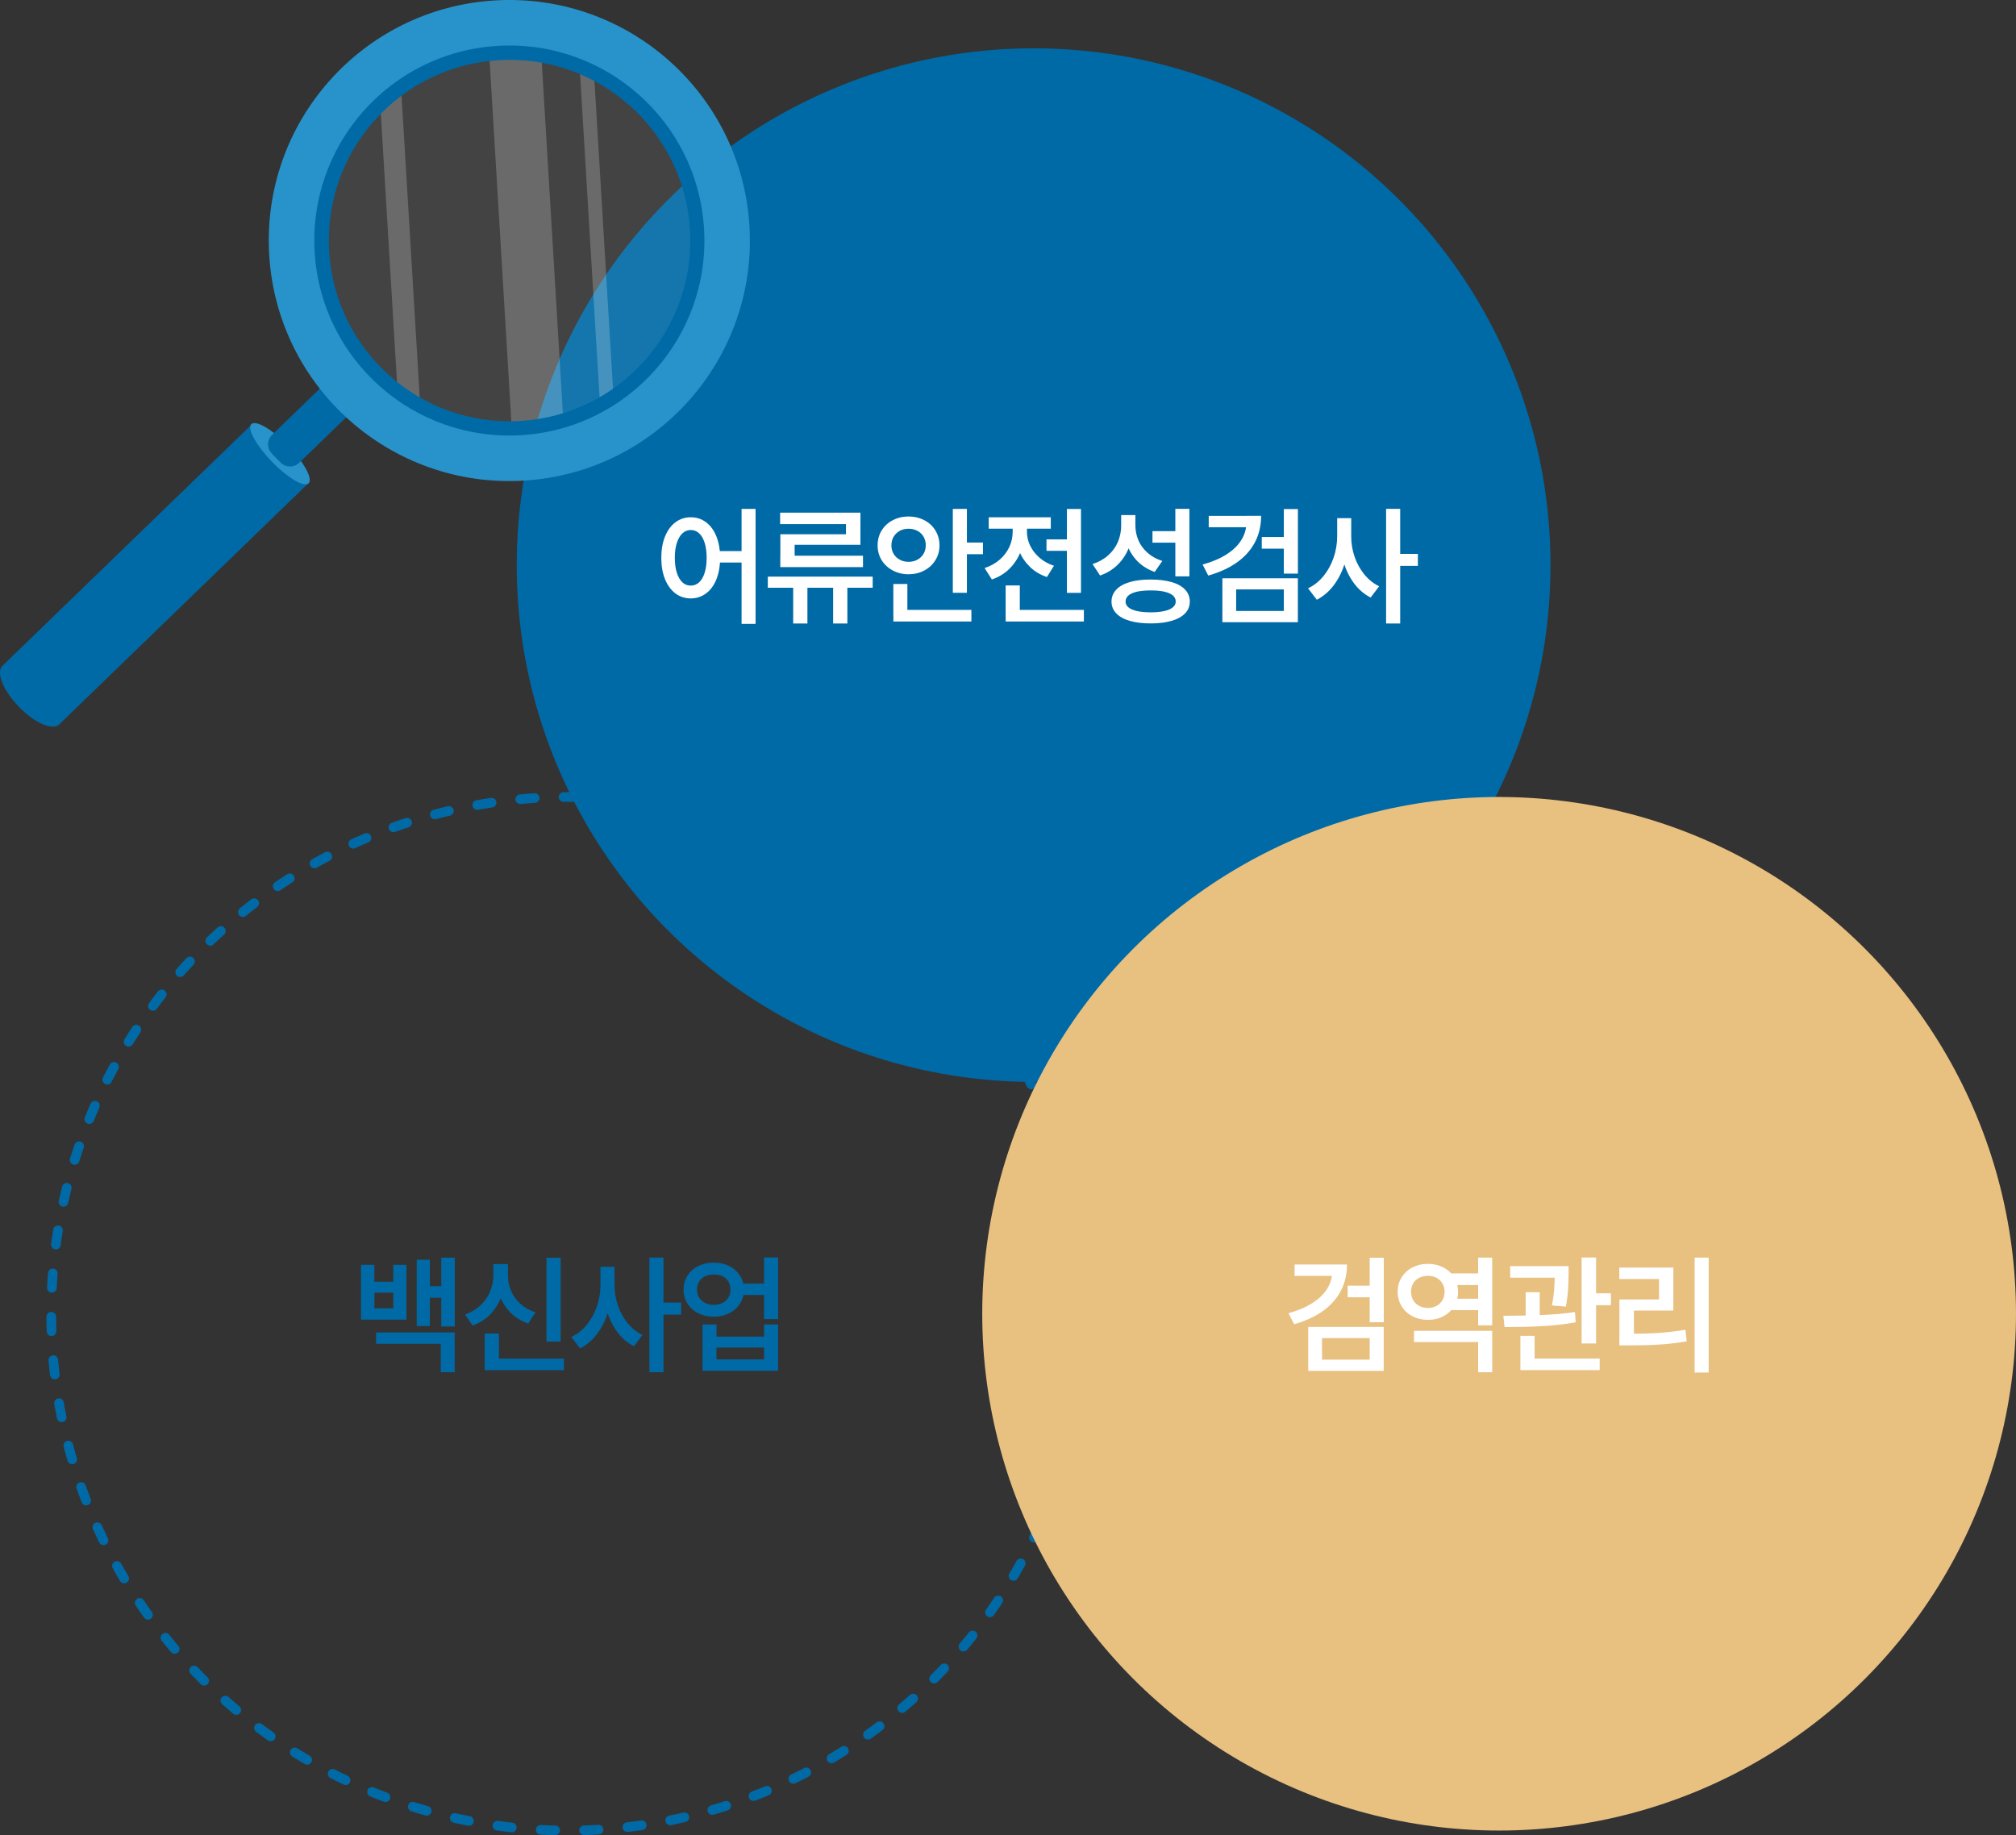 <?xml version="1.0" encoding="UTF-8"?><svg id="_레이어_2" xmlns="http://www.w3.org/2000/svg" viewBox="0 0 417.92 380.55"><rect x="0" y="0" width="417.92" height="380.55" fill="#333333" stroke="none"/><defs><style>.cls-1{fill:#fff;}.cls-2{fill:#006aa6;}.cls-3{fill:#2893ca;}.cls-4{opacity:.08;}.cls-5{fill:#e8c080;}.cls-6{opacity:.21;}.cls-7{fill:none;stroke:#006aa6;stroke-dasharray:0 0 3 6;stroke-linecap:round;stroke-linejoin:round;stroke-width:2px;}</style></defs><g id="_레이어_1-2"><g><circle class="cls-2" cx="214.27" cy="117.17" r="107.15"/><circle class="cls-7" cx="117.77" cy="272.4" r="107.15"/><circle class="cls-5" cx="310.77" cy="272.4" r="107.15"/><g><path class="cls-1" d="M146.35,108.28c.93,.68,1.65,1.66,2.16,2.94,.51,1.27,.77,2.75,.77,4.44s-.26,3.19-.77,4.46c-.51,1.27-1.23,2.25-2.16,2.93s-1.98,1.03-3.15,1.03-2.25-.34-3.17-1.03c-.92-.69-1.64-1.67-2.16-2.93-.52-1.27-.78-2.75-.78-4.46s.26-3.16,.78-4.44,1.24-2.25,2.16-2.94c.92-.68,1.98-1.03,3.17-1.03s2.23,.34,3.15,1.03Zm-4.88,2.3c-.49,.46-.88,1.12-1.16,1.99-.28,.87-.42,1.9-.42,3.08s.14,2.24,.42,3.11c.28,.87,.67,1.53,1.16,1.99,.49,.46,1.07,.68,1.72,.67,.65,0,1.23-.21,1.73-.67,.5-.46,.89-1.12,1.16-1.99,.27-.87,.41-1.9,.41-3.11s-.14-2.21-.41-3.09c-.27-.87-.66-1.54-1.16-1.99-.5-.46-1.08-.68-1.73-.68s-1.23,.23-1.72,.69Zm13.53,6.06h-6.62v-2.37h6.62v2.37Zm1.63,12.71h-2.9v-23.83h2.9v23.83Z"/><path class="cls-1" d="M180.91,121.86h-21.74v-2.3h21.74v2.3Zm-2.55-8.9h-13.63v3.84h-2.96v-6.02h13.6v-2.11h-13.65v-2.37h16.65v6.65Zm.54,4.63h-17.14v-2.37h17.14v2.37Zm-11.52,11.69h-2.95v-8.52h2.95v8.52Zm8.28,0h-2.95v-8.52h2.95v8.52Z"/><path class="cls-1" d="M191.61,107.86c.98,.51,1.75,1.22,2.3,2.13,.56,.91,.84,1.94,.85,3.09,0,1.14-.29,2.17-.85,3.07-.56,.91-1.33,1.62-2.3,2.14-.98,.52-2.07,.78-3.27,.78s-2.27-.26-3.25-.78c-.98-.52-1.75-1.23-2.32-2.14-.56-.91-.84-1.94-.84-3.07s.28-2.18,.84-3.09,1.33-1.62,2.31-2.13c.98-.51,2.06-.77,3.26-.77s2.29,.26,3.27,.77Zm-5.07,2.21c-.54,.28-.96,.68-1.28,1.2-.31,.52-.47,1.13-.47,1.81s.16,1.27,.47,1.78c.31,.51,.74,.91,1.28,1.2,.54,.29,1.14,.43,1.8,.43s1.28-.14,1.82-.43c.54-.29,.97-.69,1.28-1.21,.31-.52,.47-1.11,.47-1.79s-.16-1.29-.47-1.81c-.31-.52-.74-.92-1.28-1.2-.54-.28-1.15-.42-1.82-.42s-1.26,.14-1.8,.42Zm1.56,17.43h-2.91v-6.41h2.91v6.41Zm13.27,1.36h-16.17v-2.4h16.17v2.4Zm-.93-5.95h-2.92v-17.39h2.92v17.39Zm3.33-8h-4.2v-2.42h4.2v2.42Z"/><path class="cls-1" d="M211.54,114.47c-.52,1.31-1.28,2.46-2.28,3.46-1,.99-2.22,1.73-3.64,2.22l-1.51-2.37c1.23-.4,2.28-.99,3.16-1.77,.88-.78,1.54-1.66,1.99-2.65,.45-.99,.67-2.03,.67-3.11v-1.67h2.4v1.67c0,1.5-.26,2.91-.78,4.22Zm6.29-4.85h-12.87v-2.37h12.87v2.37Zm-6.42,18.19h-2.94v-6.42h2.94v6.42Zm13.28,1.05h-16.21v-2.4h16.21v2.4Zm-11.14-15.74c.43,.92,1.07,1.75,1.91,2.49s1.85,1.3,3.03,1.7l-1.46,2.33c-1.39-.46-2.57-1.17-3.54-2.12-.97-.95-1.71-2.04-2.22-3.28-.5-1.24-.76-2.56-.76-3.96v-1.7h2.38v1.7c0,.97,.22,1.92,.65,2.84Zm9.18,1.09h-5.79v-2.38h5.79v2.38Zm1.36,8.71h-2.92v-17.39h2.92v17.39Z"/><path class="cls-1" d="M234.04,113.49c-.52,1.36-1.28,2.55-2.3,3.56-1.01,1.01-2.24,1.77-3.69,2.28l-1.57-2.37c1.28-.42,2.37-1.03,3.26-1.83,.89-.8,1.56-1.72,2-2.76,.44-1.04,.67-2.15,.68-3.32v-2.25h2.4v2.25c0,1.6-.26,3.08-.78,4.44Zm8.82,7.19c1.22,.35,2.16,.88,2.81,1.57,.65,.69,.98,1.52,.98,2.48s-.33,1.77-.98,2.45c-.65,.68-1.59,1.2-2.81,1.55-1.22,.36-2.66,.53-4.33,.53s-3.12-.18-4.33-.53-2.14-.87-2.8-1.55c-.65-.68-.98-1.5-.98-2.45s.33-1.78,.98-2.47c.65-.69,1.59-1.22,2.8-1.57,1.21-.36,2.65-.53,4.33-.53s3.11,.18,4.33,.53Zm-6.87-8.65c.42,.97,1.05,1.83,1.89,2.58,.84,.75,1.86,1.32,3.07,1.7l-1.58,2.28c-1.38-.49-2.54-1.21-3.49-2.14-.95-.94-1.67-2.05-2.15-3.32-.48-1.28-.72-2.68-.72-4.21v-2.12h2.36v2.12c0,1.11,.21,2.14,.63,3.11Zm-.29,10.65c-.77,.18-1.36,.43-1.76,.78s-.61,.76-.61,1.26,.2,.89,.61,1.22c.4,.33,.99,.59,1.77,.76s1.72,.26,2.82,.26,2.05-.09,2.82-.26c.78-.18,1.37-.43,1.77-.76,.4-.33,.61-.74,.61-1.22s-.2-.92-.6-1.26-.99-.6-1.77-.78-1.72-.26-2.83-.26-2.06,.09-2.83,.26Zm8.41-10.16h-5.2v-2.39h5.2v2.39Zm2.46,6.98h-2.92v-13.99h2.92v13.99Z"/><path class="cls-1" d="M260.15,112.44c-.86,1.62-2.1,3.02-3.74,4.18-1.64,1.16-3.62,2.07-5.94,2.72l-1.17-2.29c1.93-.53,3.58-1.22,4.94-2.09,1.36-.86,2.39-1.86,3.09-2.99,.7-1.13,1.05-2.34,1.05-3.65v-1.36h3.05c0,2.03-.43,3.85-1.28,5.48Zm.23-3.12h-9.81v-2.36h9.81v2.36Zm8.67,19.69h-15.65v-9.11h15.65v9.11Zm-12.79-2.33h9.88v-4.47h-9.88v4.47Zm10.31-12.92h-5v-2.41h5v2.41Zm2.49,5.17h-2.92v-13.38h2.92v13.38Z"/><path class="cls-1" d="M278.8,116.68c-.51,1.72-1.27,3.26-2.26,4.6-1,1.34-2.18,2.36-3.56,3.07l-1.82-2.37c1.25-.59,2.32-1.45,3.23-2.57,.91-1.13,1.6-2.4,2.08-3.81,.48-1.41,.72-2.87,.73-4.37v-3.8h2.38v3.8c0,1.91-.27,3.73-.78,5.46Zm2-1.26c.46,1.35,1.13,2.57,2,3.65,.87,1.08,1.91,1.91,3.1,2.49l-1.76,2.33c-1.34-.67-2.49-1.66-3.45-2.95-.96-1.29-1.68-2.77-2.18-4.43-.5-1.66-.74-3.42-.73-5.28v-3.8h2.33v3.8c0,1.45,.23,2.85,.69,4.2Zm9.46,13.86h-2.92v-23.77h2.92v23.77Zm3.67-11.95h-4.33v-2.49h4.33v2.49Z"/></g><g><path class="cls-2" d="M77.61,265.76h3.92v-3.5h2.71v11.36h-9.4v-11.36h2.76v3.5Zm3.92,5.51v-3.24h-3.92v3.24h3.92Zm12.74,13.24h-2.9v-5.88h-13.4v-2.36h16.29v8.24Zm-5.16-9.57h-2.72v-13.74h2.72v13.74Zm3.19-5.86h-4.08v-2.4h4.08v2.4Zm1.97,5.97h-2.79v-14.29h2.79v14.29Z"/><path class="cls-2" d="M103.92,268.88c-.52,1.39-1.29,2.61-2.3,3.65-1.01,1.04-2.23,1.81-3.66,2.32l-1.54-2.29c1.25-.45,2.32-1.09,3.2-1.93s1.54-1.79,1.98-2.86c.44-1.07,.67-2.18,.67-3.34v-2.33h2.45v2.33c0,1.58-.27,3.06-.8,4.46Zm-.49,14.06h-2.95v-6.44h2.95v6.44Zm13.46,1.16h-16.41v-2.4h16.41v2.4Zm-10.96-16.47c.43,1.01,1.07,1.91,1.93,2.69,.86,.78,1.91,1.38,3.15,1.79l-1.51,2.33c-1.41-.5-2.61-1.24-3.61-2.22-.99-.98-1.75-2.14-2.26-3.47-.52-1.33-.78-2.77-.78-4.32v-2.33h2.45v2.33c0,1.12,.2,2.19,.63,3.21Zm10.29,10.54h-2.93v-17.39h2.93v17.39Z"/><path class="cls-2" d="M126.08,271.92c-.51,1.72-1.27,3.26-2.26,4.6-1,1.34-2.18,2.36-3.56,3.07l-1.82-2.37c1.25-.59,2.32-1.45,3.23-2.57,.91-1.13,1.6-2.4,2.08-3.81,.48-1.41,.72-2.87,.73-4.37v-3.8h2.38v3.8c0,1.91-.27,3.73-.78,5.46Zm2-1.26c.46,1.35,1.13,2.57,2,3.65,.87,1.08,1.91,1.91,3.1,2.49l-1.76,2.33c-1.34-.67-2.49-1.66-3.45-2.95-.96-1.29-1.68-2.77-2.18-4.43-.5-1.66-.74-3.42-.73-5.28v-3.8h2.33v3.8c0,1.45,.23,2.85,.69,4.2Zm9.46,13.86h-2.92v-23.77h2.92v23.77Zm3.67-11.95h-4.33v-2.49h4.33v2.49Z"/><path class="cls-2" d="M151.16,262.51c.95,.47,1.69,1.14,2.24,1.99s.82,1.81,.83,2.88c0,1.08-.29,2.05-.83,2.9s-1.29,1.53-2.24,2.01c-.95,.48-2,.72-3.17,.72s-2.28-.24-3.24-.72c-.96-.48-1.7-1.15-2.24-2.01s-.8-1.82-.8-2.9,.27-2.02,.8-2.88,1.28-1.52,2.24-1.99c.96-.47,2.04-.71,3.24-.71s2.22,.24,3.17,.71Zm-4.99,2.11c-.53,.25-.94,.62-1.24,1.1-.3,.48-.45,1.04-.45,1.66s.15,1.18,.45,1.66c.3,.47,.71,.84,1.24,1.11s1.13,.41,1.82,.41c.66,0,1.25-.15,1.78-.41s.93-.64,1.22-1.11c.29-.47,.43-1.03,.43-1.66s-.14-1.18-.43-1.66c-.29-.48-.7-.85-1.22-1.1-.52-.25-1.12-.37-1.78-.36-.68,0-1.29,.11-1.82,.36Zm2.36,12.52h9.86v-2.53h2.92v9.62h-15.67v-9.62h2.9v2.53Zm9.86,4.72v-2.45h-9.86v2.45h9.86Zm1.25-13.35h-6.16v-2.36h6.16v2.36Zm1.67,5h-2.92v-12.78h2.92v12.78Z"/></g><g><path class="cls-1" d="M277.95,267.67c-.86,1.62-2.1,3.02-3.74,4.18-1.64,1.16-3.62,2.07-5.94,2.72l-1.17-2.29c1.93-.53,3.58-1.22,4.94-2.09,1.36-.86,2.39-1.86,3.09-2.99,.7-1.13,1.05-2.34,1.05-3.65v-1.36h3.05c0,2.03-.43,3.85-1.28,5.48Zm.23-3.12h-9.81v-2.36h9.81v2.36Zm8.67,19.69h-15.65v-9.11h15.65v9.11Zm-12.79-2.33h9.88v-4.47h-9.88v4.47Zm10.31-12.92h-5v-2.41h5v2.41Zm2.49,5.17h-2.92v-13.38h2.92v13.38Z"/><path class="cls-1" d="M299.2,262.79c.95,.49,1.7,1.18,2.24,2.06,.54,.88,.81,1.88,.82,2.98,0,1.12-.28,2.13-.82,3.01-.54,.89-1.29,1.58-2.24,2.08-.95,.5-2.01,.75-3.18,.74-1.18,0-2.25-.24-3.21-.74-.96-.5-1.71-1.19-2.25-2.08-.54-.89-.82-1.89-.82-3.01s.27-2.1,.82-2.98,1.29-1.57,2.25-2.06c.96-.49,2.03-.74,3.21-.74s2.23,.25,3.18,.74Zm-5,2.15c-.53,.27-.94,.65-1.24,1.15-.3,.5-.45,1.08-.45,1.74s.15,1.25,.45,1.76c.3,.5,.71,.9,1.24,1.18,.53,.28,1.13,.42,1.82,.42,.65,0,1.24-.14,1.76-.42,.52-.28,.93-.67,1.23-1.18,.3-.5,.45-1.09,.45-1.76s-.15-1.23-.45-1.73c-.3-.5-.71-.89-1.23-1.16-.52-.27-1.11-.4-1.76-.4-.68,0-1.29,.13-1.82,.4Zm15.14,19.58h-2.92v-6.25h-13.29v-2.33h16.21v8.58Zm-2.04-18.08h-7.13v-2.4h7.13v2.4Zm0,5.21h-7.13v-2.36h7.13v2.36Zm2.04,3.15h-2.92v-14.04h2.92v14.04Z"/><path class="cls-1" d="M319.58,272.66c2.45-.1,4.75-.3,6.91-.61l.16,2.12c-2.21,.4-4.54,.67-6.98,.8-2.44,.13-5.03,.19-7.77,.19l-.26-2.34c2.84,0,5.49-.06,7.94-.16Zm3.87-7.74h-10.38v-2.4h10.38v2.4Zm-5.32,17.54h-2.95v-5.48h2.95v5.48Zm13.49,1.63h-16.44v-2.4h16.44v2.4Zm-12.44-10.19h-2.91v-5.97h2.91v5.97Zm5.99-9.82c0,1.21-.05,2.34-.11,3.38-.07,1.04-.22,2.19-.45,3.46l-2.9-.25c.25-1.26,.4-2.37,.47-3.32,.07-.95,.11-2.02,.13-3.21v-1.62h2.86v1.57Zm5.7,14.48h-3v-17.82h3v17.82Zm3.08-7.94h-4.3v-2.46h4.3v2.46Z"/><path class="cls-1" d="M346.89,271.74h-8.17v5.7h-3.01v-8.01h8.21v-4.23h-8.24v-2.38h11.21v8.92Zm-3.08,4.63c1.81-.12,3.67-.34,5.59-.65l.26,2.4c-1.91,.32-3.79,.55-5.63,.66-1.84,.12-3.93,.18-6.25,.18h-2.08v-2.42h2.08c2.21,0,4.22-.05,6.03-.16Zm10.4,8.22h-2.91v-23.83h2.91v23.83Z"/></g><g><g><path class="cls-2" d="M52.24,87.94l11.78,12.17L12.31,150.17h0s-.02,.02-.03,.04c-1.38,1.33-5.13-.31-8.38-3.67-3.25-3.36-4.77-7.16-3.4-8.49,.01-.01,.03-.02,.04-.03h0s51.71-50.07,51.71-50.07Z"/><path class="cls-3" d="M52.1,87.94c-.93,.9,.97,4.38,4.24,7.77,3.28,3.39,6.69,5.4,7.63,4.49s-.97-4.38-4.24-7.77c-3.28-3.39-6.69-5.4-7.63-4.49Z"/><path class="cls-2" d="M64.96,73.64h2.6c1.51,0,2.74,1.23,2.74,2.74v19.67c0,1.51-1.23,2.74-2.74,2.74h-2.6c-1.51,0-2.74-1.23-2.74-2.74v-19.67c0-1.51,1.23-2.74,2.74-2.74Z" transform="translate(50.42 193.79) rotate(-134.07)"/><g class="cls-4"><circle class="cls-1" cx="102.89" cy="48.97" r="40.43" transform="translate(48.75 149.23) rotate(-87.08)"/></g></g><g class="cls-6"><path class="cls-1" d="M123.06,13.93l4.06,67.41c-.9,.68-1.83,1.32-2.78,1.92l-4.27-70.9c1.02,.48,2.02,1.01,2.99,1.57Z"/><path class="cls-1" d="M101.26,8.58c3.73-.15,7.38,.21,10.85,1.02l4.65,77.35c-3.36,1.23-6.93,2.02-10.65,2.32l-4.85-80.68Z"/><path class="cls-1" d="M82.58,83.93l-4.05-67.24c1.38-1.04,2.84-2,4.35-2.87l4.36,72.43c-1.61-.68-3.17-1.45-4.66-2.32Z"/></g><path class="cls-2" d="M59.5,52.66c1.53,25.48,23.43,44.89,48.9,43.35,25.48-1.53,44.89-23.43,43.35-48.9-1.53-25.48-23.43-44.89-48.9-43.35-25.48,1.53-44.89,23.43-43.35,48.9Zm8.73-.53c-1.24-20.66,14.49-38.41,35.15-39.65,20.66-1.24,38.41,14.5,39.65,35.15,1.24,20.66-14.49,38.41-35.15,39.65-20.66,1.24-38.41-14.5-39.65-35.15Z"/><path class="cls-3" d="M55.81,52.87c1.65,27.49,25.28,48.44,52.77,46.78,27.49-1.65,48.44-25.28,46.78-52.77C153.71,19.38,130.09-1.56,102.59,.09c-27.49,1.65-48.44,25.28-46.78,52.77Zm9.42-.57c-1.34-22.29,15.64-41.45,37.93-42.79,22.29-1.34,41.45,15.64,42.79,37.93,1.34,22.29-15.64,41.45-37.93,42.79-22.29,1.34-41.45-15.64-42.79-37.93Z"/></g></g></g></svg>